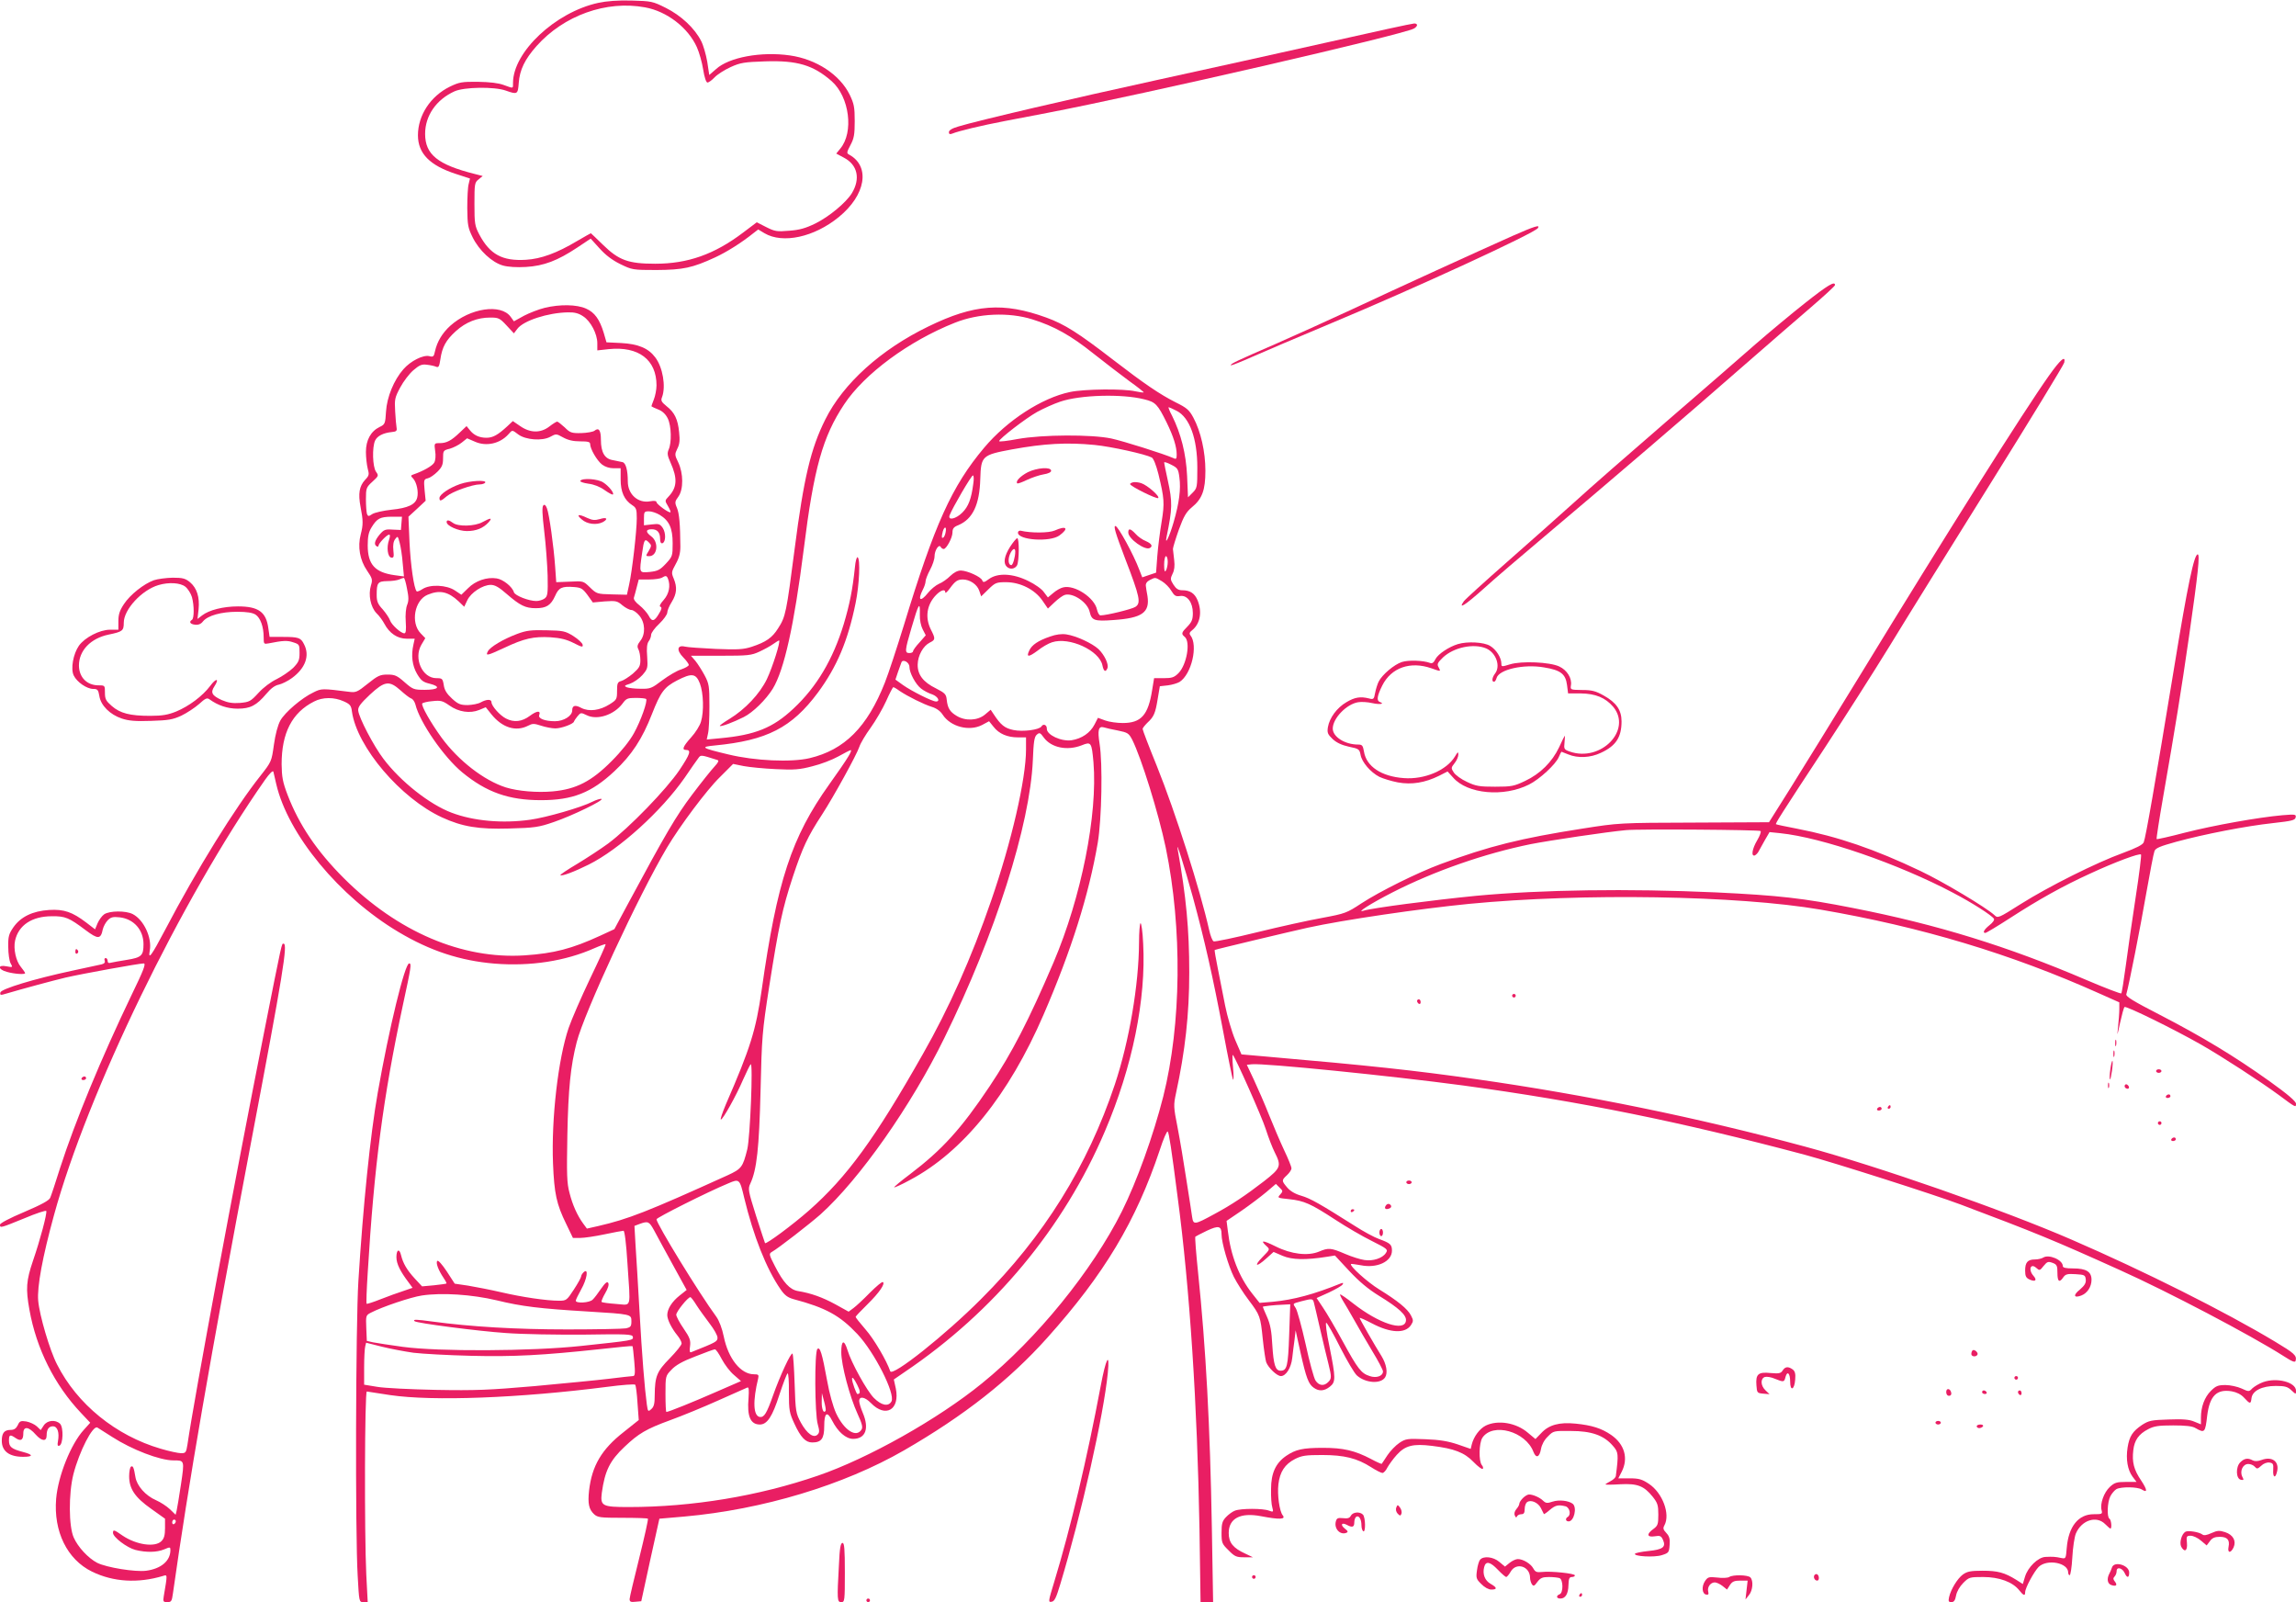 <?xml version="1.0" standalone="no"?>
<!DOCTYPE svg PUBLIC "-//W3C//DTD SVG 20010904//EN"
 "http://www.w3.org/TR/2001/REC-SVG-20010904/DTD/svg10.dtd">
<svg version="1.0" xmlns="http://www.w3.org/2000/svg"
 width="1280pt" height="893pt" viewBox="0 0 1280 893"
 preserveAspectRatio="xMidYMid meet">
<g transform="translate(0,893) scale(0.1,-0.1)"
fill="#e91e63" stroke="none">
<path d="M3335 8914 c-239 -52 -475 -274 -475 -446 0 -33 4 -32 -51 -12 -29
11 -78 17 -144 18 -90 1 -105 -2 -157 -27 -108 -53 -178 -160 -178 -271 0
-102 67 -169 213 -216 l77 -25 -7 -30 c-5 -16 -8 -77 -8 -135 1 -95 4 -110 30
-163 36 -73 108 -140 169 -157 28 -8 77 -11 128 -8 100 6 176 35 286 108 l75
50 49 -54 c33 -37 71 -66 116 -88 66 -32 69 -33 202 -33 149 1 200 12 326 70
65 30 148 82 215 136 l26 20 35 -21 c102 -60 277 -22 414 90 150 122 177 281
60 347 -17 9 -17 12 5 54 20 37 24 59 24 134 0 78 -4 97 -28 147 -55 112 -186
198 -333 219 -160 23 -340 -10 -412 -76 l-38 -33 -11 73 c-7 41 -22 93 -34
116 -36 72 -113 143 -197 185 -74 37 -81 38 -192 41 -76 2 -139 -3 -185 -13z
m261 -25 c122 -22 240 -113 289 -222 13 -29 29 -85 35 -124 7 -45 17 -73 24
-73 7 0 25 13 40 29 15 16 56 42 89 57 55 25 76 28 193 32 179 6 268 -21 370
-110 100 -88 125 -286 48 -377 l-22 -27 43 -23 c76 -40 93 -117 44 -198 -33
-53 -126 -130 -202 -168 -55 -27 -90 -37 -147 -41 -69 -6 -80 -4 -128 20 l-53
27 -77 -58 c-160 -121 -308 -173 -489 -173 -150 0 -203 19 -292 106 -36 35
-66 64 -67 64 -1 0 -35 -19 -76 -43 -114 -68 -202 -100 -286 -105 -132 -8
-201 30 -260 141 -25 48 -27 61 -27 170 0 112 1 120 23 137 l23 19 -43 11
c-208 52 -278 109 -278 224 0 101 62 191 164 237 53 24 222 27 286 4 65 -23
67 -21 72 43 5 72 34 132 99 205 152 171 389 256 605 216z"/>
<path d="M7400 8694 c-256 -57 -683 -152 -950 -210 -463 -101 -995 -225 -1107
-259 -35 -10 -53 -21 -53 -32 0 -10 5 -13 18 -8 36 15 162 45 292 70 74 14
182 35 240 46 541 104 1975 434 2043 470 9 5 17 14 17 19 0 6 -8 10 -17 9 -10
0 -227 -47 -483 -105z"/>
<path d="M8432 7615 c-204 -91 -636 -288 -894 -409 -134 -62 -328 -150 -431
-195 -205 -89 -251 -110 -245 -117 3 -2 56 19 119 47 63 28 265 114 449 191
460 192 1127 499 1144 527 13 20 -17 11 -142 -44z"/>
<path d="M10063 7241 c-76 -60 -201 -164 -278 -231 -77 -68 -302 -263 -500
-434 -198 -171 -427 -371 -509 -446 -82 -74 -251 -224 -375 -333 -124 -109
-232 -207 -240 -218 -34 -48 5 -24 106 66 59 54 216 188 348 299 321 270 827
703 1115 956 129 113 295 256 368 319 72 62 132 117 132 122 0 24 -39 1 -167
-100z"/>
<path d="M3036 7214 c-33 -8 -84 -28 -115 -44 l-56 -31 -18 25 c-54 75 -227
49 -337 -50 -44 -40 -73 -88 -85 -142 -6 -30 -10 -33 -32 -27 -34 8 -104 -27
-144 -73 -53 -60 -92 -155 -97 -236 -4 -68 -6 -72 -36 -86 -49 -24 -76 -73
-76 -139 0 -31 5 -73 10 -93 9 -33 8 -39 -15 -63 -32 -35 -39 -76 -25 -150 15
-77 15 -100 1 -154 -18 -68 -5 -143 35 -201 30 -44 32 -51 22 -83 -16 -52 -2
-121 31 -155 16 -15 35 -42 44 -59 28 -53 73 -83 124 -83 l45 0 -7 -32 c-14
-61 -7 -118 20 -164 22 -37 33 -46 71 -55 64 -16 50 -34 -28 -34 -61 0 -66 2
-113 43 -42 37 -54 42 -95 42 -41 0 -54 -6 -110 -51 -58 -47 -67 -50 -104 -45
-150 19 -154 19 -198 -3 -66 -31 -160 -112 -185 -157 -14 -25 -28 -77 -36
-135 -13 -93 -13 -94 -75 -173 -140 -176 -355 -522 -532 -860 -76 -144 -95
-170 -85 -114 13 71 -33 171 -95 203 -39 20 -129 19 -159 -1 -13 -9 -29 -32
-37 -50 l-14 -34 -48 37 c-79 60 -125 76 -208 71 -93 -6 -158 -38 -199 -96
-26 -38 -30 -52 -29 -110 0 -37 6 -78 13 -91 13 -23 13 -24 -23 -17 -50 10
-49 -17 2 -31 43 -12 102 -16 102 -7 0 3 -11 19 -24 35 -27 32 -42 100 -32
146 19 86 94 136 205 136 75 1 96 -8 189 -78 68 -51 84 -51 95 5 4 16 16 39
28 51 17 17 29 20 66 16 79 -9 133 -70 133 -150 0 -63 -11 -74 -92 -87 -40 -6
-81 -14 -90 -16 -12 -4 -18 0 -18 10 0 9 -5 16 -11 16 -6 0 -9 -7 -5 -15 3
-10 -2 -16 -17 -20 -12 -3 -85 -18 -162 -35 -215 -46 -399 -102 -403 -122 -3
-15 1 -16 30 -7 95 28 262 73 333 90 90 21 410 79 436 79 14 0 0 -37 -68 -177
-169 -352 -314 -703 -398 -963 -25 -80 -50 -155 -55 -166 -6 -15 -48 -38 -144
-79 -81 -34 -136 -63 -136 -71 0 -20 2 -19 135 35 66 28 121 46 123 41 5 -14
-34 -161 -74 -277 -38 -112 -41 -156 -20 -273 39 -218 140 -420 289 -577 l50
-53 -36 -40 c-72 -79 -143 -256 -154 -384 -15 -182 61 -338 200 -406 119 -58
256 -66 396 -24 25 8 25 11 4 -113 -5 -30 -3 -33 20 -33 22 0 25 5 31 48 86
608 205 1299 436 2517 179 942 205 1105 181 1105 -11 0 -5 30 -110 -500 -162
-818 -387 -2024 -426 -2292 -7 -44 -10 -48 -35 -48 -15 0 -67 11 -114 25 -250
73 -466 248 -578 470 -41 79 -98 274 -105 355 -7 77 24 244 88 477 187 683
709 1759 1177 2427 24 34 43 53 46 45 2 -8 9 -39 16 -69 65 -281 352 -629 682
-825 176 -105 344 -160 535 -176 201 -16 395 14 557 86 32 14 60 24 62 22 3
-2 -37 -89 -87 -193 -49 -103 -103 -227 -119 -274 -58 -170 -97 -505 -87 -755
7 -168 19 -226 74 -338 l37 -77 41 0 c22 0 83 9 135 20 52 11 100 20 106 20 6
0 15 -68 22 -182 17 -260 26 -232 -63 -226 -42 3 -78 8 -81 11 -3 3 6 25 20
49 16 27 22 48 17 57 -6 10 -17 1 -40 -32 -17 -25 -38 -53 -47 -61 -17 -18
-94 -22 -94 -6 0 6 14 34 30 63 33 58 42 120 15 97 -8 -7 -15 -18 -15 -24 0
-6 -18 -39 -41 -74 -39 -60 -42 -62 -83 -62 -69 0 -205 20 -321 47 -60 14
-144 30 -185 37 l-75 11 -44 68 c-26 39 -48 64 -53 59 -10 -10 6 -52 35 -95
11 -16 18 -30 16 -31 -2 -2 -34 -6 -70 -10 l-66 -6 -41 44 c-43 47 -65 84 -76
129 -9 40 -26 33 -26 -10 0 -37 21 -79 68 -141 l22 -30 -52 -18 c-29 -9 -86
-30 -127 -46 -40 -16 -75 -27 -77 -25 -3 2 0 80 6 173 36 598 86 976 195 1487
48 221 50 237 36 237 -24 0 -112 -361 -175 -720 -42 -238 -82 -631 -108 -1050
-15 -237 -18 -1412 -4 -1642 8 -147 8 -148 32 -148 l24 0 -8 153 c-11 232 -9
1022 3 1021 6 -1 64 -10 130 -20 238 -35 718 -17 1210 46 82 11 153 16 156 12
4 -4 10 -50 13 -102 l7 -95 -84 -67 c-123 -96 -177 -188 -193 -326 -8 -73 -1
-105 28 -132 20 -18 35 -20 158 -20 75 0 139 -2 142 -5 3 -3 -19 -101 -48
-218 -29 -117 -54 -220 -54 -230 0 -15 7 -18 32 -15 l33 3 50 230 51 230 139
12 c437 39 888 175 1225 369 336 194 588 392 799 628 318 355 494 650 626
1044 20 63 41 110 45 105 7 -7 21 -99 55 -364 68 -509 110 -1163 122 -1851 l6
-408 35 0 35 0 -7 413 c-10 573 -33 999 -77 1426 -11 106 -18 195 -15 198 2 2
31 17 64 33 66 31 82 27 82 -20 0 -46 38 -176 69 -238 17 -33 53 -90 82 -128
64 -85 66 -91 79 -219 6 -58 15 -116 19 -128 12 -31 60 -77 82 -77 28 0 57 46
63 100 3 28 9 74 13 103 l6 52 27 -123 c32 -143 45 -177 74 -197 29 -21 59
-19 90 6 33 26 33 47 -2 222 -17 79 -24 136 -18 134 6 -2 41 -64 78 -138 38
-74 79 -144 93 -156 49 -43 133 -48 157 -10 16 25 7 74 -20 118 -39 62 -122
207 -122 213 0 3 30 -10 68 -30 104 -55 186 -58 218 -10 14 22 14 27 0 54 -19
37 -75 82 -177 145 -65 40 -168 132 -157 142 1 1 26 -2 53 -7 91 -19 175 20
175 81 0 34 -9 42 -72 65 -26 9 -87 42 -135 73 -193 122 -247 153 -298 168
-35 10 -62 26 -79 46 -32 38 -32 40 -1 69 14 13 25 30 25 38 0 8 -18 53 -41
101 -22 47 -60 136 -84 196 -24 61 -62 148 -84 195 l-40 85 28 3 c68 7 772
-64 1176 -118 661 -90 1213 -202 1905 -386 167 -45 722 -222 871 -278 414
-156 515 -197 889 -366 263 -118 728 -362 910 -478 51 -33 66 -38 68 -26 7 29
-7 41 -115 106 -278 167 -729 393 -1133 568 -382 166 -1082 410 -1487 519
-600 162 -1216 288 -1834 376 -344 49 -595 76 -1171 126 l-137 12 -35 81 c-19
45 -44 131 -56 191 -12 61 -30 154 -41 208 -11 55 -19 100 -17 102 3 3 427
104 518 124 200 44 626 106 900 133 633 61 1497 47 1959 -32 560 -96 1061
-246 1556 -468 l110 -49 0 -39 c0 -21 -4 -66 -7 -99 -6 -54 -5 -52 11 23 10
45 21 86 25 89 8 8 275 -123 426 -209 119 -68 330 -205 435 -282 95 -71 95
-70 95 -48 0 13 -45 52 -147 125 -196 140 -377 249 -611 370 -150 77 -192 103
-188 115 15 52 79 377 111 562 21 118 41 224 46 236 6 17 31 27 121 52 158 43
390 88 538 104 107 12 125 16 128 32 4 17 -2 18 -75 12 -134 -12 -381 -56
-542 -97 -84 -22 -156 -38 -158 -36 -2 3 14 107 36 233 69 396 99 580 145 899
51 356 61 455 48 455 -20 0 -56 -169 -132 -635 -105 -639 -158 -945 -169 -970
-6 -14 -42 -32 -115 -59 -147 -53 -415 -187 -569 -284 -128 -81 -129 -81 -149
-62 -46 42 -283 184 -411 245 -256 122 -461 192 -689 236 -62 12 -115 23 -117
25 -4 4 22 46 276 432 106 162 267 414 358 562 90 148 345 558 566 912 221
354 404 654 407 667 9 43 -21 18 -86 -74 -140 -197 -575 -887 -1047 -1660
-148 -242 -324 -527 -391 -634 l-122 -194 -418 -2 c-415 -1 -421 -2 -619 -33
-346 -54 -524 -98 -793 -198 -132 -49 -339 -152 -442 -219 -82 -54 -90 -57
-218 -81 -73 -13 -237 -49 -363 -80 -126 -31 -236 -54 -243 -51 -7 3 -18 31
-25 63 -50 223 -187 654 -292 915 -44 108 -79 200 -79 206 0 5 12 20 26 34 37
34 45 53 58 133 l12 71 45 5 c24 3 53 12 65 19 67 43 104 204 61 259 -8 10 -6
18 10 30 44 36 56 102 29 167 -16 38 -42 55 -84 55 -23 0 -35 8 -50 31 -18 28
-18 34 -5 61 10 19 13 44 9 76 -3 26 -6 54 -7 62 0 8 15 57 33 108 27 74 41
98 72 124 58 47 76 96 76 204 0 106 -26 220 -67 296 -23 43 -37 55 -98 85 -91
46 -177 105 -350 238 -193 149 -270 198 -372 235 -240 87 -402 75 -658 -50
-264 -128 -474 -317 -574 -518 -81 -162 -120 -325 -171 -722 -46 -355 -50
-377 -92 -442 -33 -53 -68 -77 -147 -103 -46 -15 -77 -17 -200 -12 -80 4 -158
9 -173 13 -43 10 -48 -20 -9 -60 17 -17 31 -37 31 -42 0 -6 -19 -17 -42 -25
-24 -7 -71 -35 -106 -61 -59 -45 -67 -48 -120 -47 -31 0 -66 4 -77 8 -17 7
-15 10 17 20 20 7 51 28 69 48 30 35 31 39 27 103 -4 47 -1 72 8 85 8 10 14
27 14 37 0 10 20 38 45 61 25 24 45 52 45 63 0 10 11 37 25 59 28 46 31 81 11
130 -14 33 -13 37 11 81 19 34 26 61 26 98 -1 124 -6 183 -19 215 -13 30 -12
36 8 63 29 41 28 130 -1 191 -20 41 -20 45 -5 76 13 25 15 48 10 92 -7 72 -25
110 -70 145 -29 24 -33 31 -25 51 22 59 4 166 -38 221 -38 51 -95 75 -190 80
l-82 4 -15 52 c-23 76 -51 115 -99 136 -51 23 -145 25 -231 4z m215 -47 c42
-27 79 -98 79 -150 l0 -40 64 7 c166 17 266 -59 266 -202 0 -23 -7 -59 -15
-79 -8 -20 -14 -37 -13 -38 2 -2 19 -10 39 -18 23 -9 41 -27 52 -50 20 -41 22
-134 5 -172 -9 -21 -8 -33 10 -73 40 -89 37 -139 -11 -190 -21 -22 -21 -23 -3
-53 10 -17 16 -32 14 -34 -7 -7 -78 45 -78 56 0 7 -13 9 -35 5 -67 -13 -125
38 -125 110 0 63 -11 103 -29 108 -9 2 -33 7 -53 11 -47 7 -68 43 -68 114 0
53 -12 70 -36 50 -8 -6 -41 -12 -74 -13 -54 -1 -62 2 -92 32 -19 17 -37 32
-42 32 -4 0 -24 -12 -43 -27 -49 -38 -107 -37 -163 2 l-41 28 -32 -30 c-51
-47 -79 -63 -115 -63 -40 0 -71 14 -94 44 l-17 21 -38 -36 c-47 -45 -73 -59
-112 -59 -30 0 -31 0 -25 -44 4 -24 2 -52 -5 -64 -9 -18 -62 -48 -115 -66 -17
-6 -18 -8 -2 -24 19 -22 30 -73 22 -105 -9 -39 -52 -59 -143 -68 -46 -5 -94
-16 -107 -24 -21 -14 -24 -14 -30 0 -3 9 -6 46 -6 82 0 62 2 67 36 98 35 32
36 34 20 56 -19 28 -22 135 -5 173 12 26 45 43 94 48 24 2 29 7 26 23 -2 11
-6 52 -8 92 -4 67 -2 77 28 133 18 34 51 77 73 96 34 29 47 35 76 31 19 -2 42
-7 51 -11 14 -6 18 1 24 41 10 69 31 107 86 157 56 51 121 76 192 76 46 0 53
-3 91 -44 l41 -44 19 25 c34 46 171 90 282 92 37 1 60 -5 85 -22z m2504 -17
c122 -38 215 -90 340 -190 66 -52 157 -122 202 -155 45 -32 81 -61 79 -62 -2
-2 -23 1 -47 6 -65 15 -283 13 -364 -4 -157 -33 -350 -158 -478 -310 -181
-215 -277 -428 -448 -990 -39 -126 -86 -270 -106 -320 -98 -248 -225 -375
-420 -421 -103 -24 -305 -15 -453 21 -151 36 -159 42 -74 50 290 28 428 99
574 295 106 144 167 288 210 499 21 102 27 246 11 255 -5 3 -12 -22 -15 -57
-13 -124 -29 -204 -62 -315 -60 -197 -151 -351 -281 -472 -114 -107 -213 -147
-410 -165 l-73 -7 7 33 c5 19 8 88 8 154 0 111 -2 124 -27 171 -15 28 -38 64
-51 80 l-25 29 167 0 c151 0 170 2 215 23 26 12 61 31 76 42 16 11 30 20 33
20 11 0 -36 -149 -68 -216 -40 -82 -120 -167 -208 -221 -32 -19 -56 -37 -54
-39 6 -6 75 20 133 49 52 26 124 97 162 158 64 105 119 353 173 779 56 451
106 627 225 806 113 171 362 354 617 455 132 53 301 60 432 19z m625 -446 c62
-15 74 -28 124 -129 38 -78 56 -135 56 -179 0 -23 -3 -27 -17 -20 -54 24 -279
95 -348 110 -111 23 -382 22 -522 -3 -57 -11 -103 -16 -103 -12 0 13 149 128
212 163 35 19 92 45 128 57 111 38 345 45 470 13z m180 -64 c72 -37 115 -154
115 -317 0 -108 -1 -114 -26 -139 l-26 -26 -5 119 c-6 125 -34 235 -84 336
-14 26 -22 47 -19 47 3 0 24 -9 45 -20z m-3670 -132 c41 -30 132 -37 177 -13
33 18 34 18 72 -3 27 -15 56 -22 95 -22 44 0 56 -3 56 -15 0 -27 38 -92 66
-114 17 -13 41 -21 65 -21 l39 0 0 -62 c0 -70 20 -115 65 -144 22 -14 25 -23
25 -73 0 -70 -26 -297 -43 -371 l-12 -55 -84 2 c-82 2 -85 3 -122 39 -37 36
-37 36 -112 32 l-76 -3 -6 85 c-8 114 -33 295 -46 327 -7 18 -13 23 -20 16 -8
-8 -6 -51 5 -144 9 -74 17 -185 19 -247 2 -102 0 -115 -17 -128 -11 -8 -32
-14 -46 -14 -42 0 -119 30 -125 49 -9 31 -61 72 -96 77 -54 9 -119 -13 -160
-55 l-37 -36 -36 24 c-47 31 -138 35 -180 8 -15 -10 -30 -16 -33 -13 -15 14
-34 147 -40 273 l-6 143 48 44 48 45 -6 60 c-5 56 -4 60 18 65 13 3 37 20 54
37 25 25 31 39 31 74 0 43 1 45 38 54 20 6 50 21 66 34 l30 24 44 -19 c63 -28
139 -11 186 41 23 26 20 26 56 -1z m3212 -58 c92 -9 282 -51 319 -70 10 -6 24
-41 37 -92 33 -136 35 -162 18 -266 -9 -53 -20 -139 -24 -190 l-7 -94 -39 -13
-38 -13 -16 41 c-33 88 -118 242 -133 245 -13 2 -1 -38 53 -180 84 -218 90
-250 57 -271 -21 -13 -160 -47 -194 -47 -7 0 -15 14 -19 31 -13 67 -125 141
-189 125 -14 -3 -39 -17 -55 -31 l-30 -25 -22 29 c-11 17 -50 45 -88 63 -85
42 -169 46 -218 11 -27 -20 -33 -21 -38 -8 -7 20 -83 54 -119 55 -19 0 -39
-11 -59 -30 -17 -17 -45 -37 -63 -44 -18 -8 -45 -30 -61 -50 -43 -54 -60 -43
-29 18 8 15 15 36 15 46 0 9 11 38 25 64 14 26 25 59 25 75 0 33 24 70 34 53
4 -7 11 -12 17 -12 15 0 49 63 49 92 0 22 7 31 33 41 80 34 118 114 122 258 4
128 10 133 176 164 180 33 308 40 461 25z m473 -181 c9 -65 -1 -142 -32 -249
-23 -80 -51 -138 -39 -80 32 155 33 191 6 314 -11 50 -20 94 -20 98 0 5 18 -1
39 -12 36 -18 40 -24 46 -71z m-1149 -35 c-11 -85 -27 -127 -61 -161 -36 -36
-82 -46 -71 -15 15 40 121 222 130 222 5 0 6 -21 2 -46z m-1748 -174 c53 -32
72 -74 72 -158 0 -71 -1 -74 -38 -114 -33 -35 -45 -41 -90 -46 -60 -5 -59 -8
-42 107 10 74 15 81 37 58 16 -16 16 -19 0 -47 -18 -29 -18 -30 2 -30 47 0 55
79 11 111 -32 24 -31 39 4 39 30 0 46 -18 46 -53 0 -18 4 -27 13 -25 19 7 20
57 2 85 -15 22 -22 25 -61 20 l-44 -5 0 39 c0 36 2 39 28 39 15 0 42 -9 60
-20z m-1440 -47 l-3 -37 -46 2 c-41 3 -49 0 -73 -28 -27 -33 -33 -55 -16 -65
6 -3 10 -2 10 3 0 13 47 62 59 62 7 0 6 -10 0 -29 -15 -41 -8 -95 12 -99 14
-2 16 4 12 40 -3 29 0 50 10 63 14 19 15 18 25 -20 6 -22 14 -73 17 -114 l7
-74 -52 7 c-109 15 -150 59 -150 166 0 49 5 74 21 100 31 51 48 59 112 60 l58
0 -3 -37z m3034 -48 c-2 -14 -8 -28 -13 -31 -10 -6 -11 2 -3 34 9 30 22 28 16
-3z m1238 -167 c0 -18 -5 -40 -10 -48 -7 -11 -10 -2 -10 33 0 26 5 47 10 47 6
0 10 -15 10 -32z m-2786 -94 c15 -39 6 -84 -24 -118 -20 -22 -26 -36 -18 -38
9 -3 7 -14 -8 -38 -26 -45 -40 -47 -58 -11 -9 16 -32 42 -51 57 -22 17 -34 33
-31 43 3 9 10 35 16 59 l11 42 57 0 c31 0 64 5 72 10 21 13 27 12 34 -6z
m-1455 -55 c10 -48 10 -68 1 -90 -7 -17 -11 -56 -8 -94 3 -47 1 -65 -8 -65
-19 0 -72 48 -80 73 -4 12 -22 39 -40 60 -28 30 -34 45 -34 81 0 68 6 76 59
77 25 0 55 4 66 9 11 5 23 9 26 9 4 1 12 -27 18 -60z m4209 41 c18 -11 42 -35
52 -53 17 -28 25 -33 49 -29 40 6 71 -36 71 -95 0 -36 -6 -50 -30 -75 -34 -34
-36 -41 -15 -58 33 -28 11 -155 -35 -202 -24 -24 -37 -28 -82 -28 l-54 0 -11
-67 c-22 -139 -61 -183 -164 -183 -31 0 -75 6 -97 14 l-41 15 -19 -37 c-24
-47 -71 -79 -128 -88 -58 -8 -139 30 -138 64 1 22 -20 30 -30 13 -12 -19 -104
-31 -156 -20 -49 10 -71 28 -111 89 l-16 24 -32 -27 c-41 -34 -109 -37 -158
-7 -37 22 -50 43 -55 89 -3 31 -9 38 -60 64 -72 35 -103 77 -102 133 1 51 31
104 67 122 32 16 33 21 7 72 -34 67 -24 139 28 193 27 28 52 36 52 15 0 -7 11
3 25 22 30 41 43 50 73 50 38 0 79 -27 91 -62 l11 -32 41 40 c37 36 44 39 97
39 80 0 161 -41 203 -102 l31 -45 37 35 c20 19 46 38 57 41 46 14 128 -42 139
-95 11 -47 26 -53 132 -45 161 11 204 42 190 134 -4 20 -8 46 -9 56 -2 13 6
25 22 33 32 16 29 16 68 -7z m-3654 -70 c75 -65 105 -80 163 -80 59 0 84 16
108 69 20 46 38 54 105 49 39 -3 48 -8 75 -44 l30 -42 67 6 c61 4 69 3 98 -22
17 -14 40 -26 50 -26 10 0 30 -14 44 -31 33 -39 36 -104 5 -142 -16 -21 -18
-31 -10 -46 6 -11 11 -38 11 -60 0 -34 -6 -44 -42 -76 -23 -19 -53 -38 -65
-41 -20 -5 -23 -13 -23 -55 0 -46 -2 -50 -42 -75 -54 -34 -114 -42 -157 -20
-35 19 -51 14 -51 -14 0 -30 -47 -60 -96 -60 -56 0 -95 15 -88 34 10 27 -13
25 -52 -4 -44 -33 -89 -38 -133 -15 -34 17 -81 70 -81 91 0 18 -28 17 -60 -1
-14 -8 -46 -14 -72 -15 -41 0 -54 5 -88 36 -29 27 -42 47 -46 75 -6 37 -9 39
-41 39 -79 0 -128 110 -84 186 l22 37 -26 27 c-57 59 -34 185 39 215 67 28
114 18 173 -37 l31 -30 17 36 c20 43 86 86 131 86 23 0 46 -13 88 -50z m2304
-117 c-1 -28 6 -62 16 -81 l17 -33 -35 -40 c-20 -21 -36 -44 -36 -49 0 -6 -9
-10 -20 -10 -27 0 -26 13 11 139 41 141 49 153 47 74z m-58 -290 c0 -33 34
-97 65 -121 15 -12 42 -26 61 -32 32 -11 48 -40 22 -40 -21 0 -136 58 -183 91
l-43 31 14 42 c8 22 16 46 19 53 7 22 45 2 45 -24z m-1168 -93 c20 -53 23
-156 6 -212 -6 -22 -31 -62 -55 -88 -45 -50 -53 -70 -29 -70 31 0 24 -22 -36
-112 -72 -107 -281 -323 -398 -410 -41 -30 -119 -81 -172 -113 -54 -32 -96
-60 -94 -63 8 -7 78 19 158 59 171 85 406 299 535 484 34 50 68 99 76 109 14
20 14 19 106 -10 11 -3 6 -13 -16 -37 -17 -18 -73 -88 -125 -157 -89 -118
-148 -219 -354 -602 l-79 -147 -80 -37 c-157 -72 -256 -98 -420 -109 -348 -23
-709 131 -1009 431 -150 150 -249 297 -313 464 -27 71 -32 99 -33 170 0 175
58 288 181 350 48 25 112 25 165 1 36 -16 42 -24 46 -57 28 -198 272 -484 502
-590 113 -52 204 -67 375 -62 142 4 164 7 248 36 103 35 284 123 266 129 -6 2
-29 -5 -51 -16 -60 -31 -258 -88 -346 -100 -155 -22 -317 -7 -438 39 -123 46
-285 174 -380 300 -55 72 -138 231 -141 270 -2 19 13 39 65 88 83 77 108 80
171 24 23 -21 50 -42 59 -45 10 -3 20 -19 24 -34 24 -99 158 -293 261 -378
135 -111 259 -155 439 -155 176 0 281 41 410 162 96 90 155 180 209 319 48
122 68 149 139 186 83 43 106 40 128 -17z m1113 -41 c46 -31 135 -75 180 -89
26 -8 47 -23 60 -43 44 -68 148 -95 220 -58 l39 21 25 -31 c30 -39 77 -59 136
-59 l45 0 0 -67 c0 -165 -81 -516 -195 -845 -109 -316 -234 -597 -380 -853
-268 -473 -423 -685 -635 -872 -91 -80 -238 -189 -245 -182 -1 2 -24 71 -50
152 -44 141 -46 150 -32 180 36 77 49 196 57 517 7 301 9 327 48 580 54 342
73 433 132 613 55 165 82 223 163 347 66 102 192 331 208 378 6 19 34 66 63
106 28 39 67 106 86 148 19 43 37 77 40 78 3 0 19 -9 35 -21z m-1413 -45 c10
-10 -30 -123 -68 -191 -23 -42 -70 -101 -124 -155 -112 -113 -198 -157 -328
-169 -87 -8 -194 1 -262 22 -122 39 -264 149 -358 277 -61 84 -115 179 -108
191 3 4 29 11 57 13 46 5 57 2 94 -24 52 -37 116 -46 167 -25 l36 15 32 -40
c60 -74 136 -98 204 -63 25 13 33 13 73 0 24 -8 60 -15 79 -15 35 0 104 26
104 39 1 3 9 16 19 28 18 22 20 22 51 7 59 -30 153 1 201 65 20 28 28 31 74
31 29 0 54 -3 57 -6z m2631 -176 c54 -11 60 -15 79 -51 51 -102 146 -407 187
-602 93 -450 87 -985 -14 -1387 -56 -220 -147 -472 -231 -641 -165 -329 -473
-709 -779 -957 -244 -199 -635 -419 -915 -515 -331 -114 -701 -175 -1056 -175
-147 0 -158 6 -149 79 17 123 45 180 127 257 78 74 120 99 254 148 66 24 188
74 270 111 82 36 154 69 160 71 9 4 10 -13 7 -59 -9 -102 11 -147 63 -147 41
0 70 44 109 166 21 63 41 117 46 119 4 3 8 -44 7 -105 0 -102 3 -115 30 -174
36 -78 63 -106 100 -106 51 0 67 21 67 91 0 75 16 86 44 31 32 -63 77 -102
117 -102 70 0 91 58 54 145 -11 26 -20 55 -20 66 0 29 32 23 65 -11 82 -85
163 -38 139 81 l-11 50 61 42 c498 336 886 802 1116 1342 153 358 230 735 213
1047 -3 65 -10 115 -15 112 -4 -3 -8 -51 -8 -107 -1 -236 -55 -552 -135 -792
-152 -455 -396 -847 -745 -1195 -199 -200 -496 -436 -507 -403 -20 59 -91 180
-137 232 -31 36 -56 67 -56 71 0 3 30 35 66 70 67 66 100 115 86 124 -5 3 -37
-24 -73 -60 -35 -36 -76 -74 -91 -85 l-27 -20 -74 41 c-72 39 -135 62 -209 74
-45 8 -81 47 -128 139 -33 64 -34 69 -17 79 36 20 212 157 271 209 218 196
506 606 691 984 284 578 477 1186 493 1547 4 102 8 131 22 143 15 13 19 12 39
-16 42 -57 131 -75 212 -43 52 21 55 17 65 -95 24 -292 -68 -752 -222 -1114
-139 -325 -232 -505 -357 -692 -159 -238 -265 -354 -444 -490 -51 -38 -90 -71
-88 -73 2 -2 43 16 90 42 293 156 549 472 743 921 154 356 252 666 302 958 22
132 28 442 10 552 -12 75 -6 99 23 91 12 -4 48 -12 80 -18z m-1504 -145 c-12
-21 -60 -91 -106 -155 -210 -294 -291 -539 -377 -1148 -32 -222 -62 -320 -200
-637 -19 -46 -32 -83 -27 -83 11 0 85 132 124 223 19 42 37 80 42 85 14 13 -3
-408 -19 -474 -25 -100 -32 -109 -110 -145 -448 -203 -553 -244 -722 -283
l-62 -14 -20 27 c-33 45 -60 104 -77 172 -15 55 -16 101 -12 324 5 255 18 384
52 516 41 162 344 816 503 1084 72 121 222 322 295 393 l74 74 59 -12 c32 -6
113 -14 179 -17 102 -5 132 -3 204 16 46 11 111 36 145 55 34 19 65 35 69 35
5 1 -1 -16 -14 -36z m5086 -415 c4 -4 -4 -27 -19 -52 -28 -47 -35 -91 -13 -84
6 3 17 13 22 24 6 10 21 39 35 63 l25 43 59 -6 c234 -24 659 -171 964 -332
107 -56 216 -126 228 -145 4 -7 -7 -22 -25 -36 -30 -24 -40 -43 -23 -43 5 0
67 37 138 83 161 104 295 179 449 249 136 63 273 114 281 105 3 -3 -10 -110
-30 -239 -20 -128 -44 -300 -55 -381 -11 -82 -22 -151 -25 -154 -3 -3 -90 30
-193 74 -439 188 -833 310 -1303 402 -279 55 -412 70 -765 87 -488 22 -971 15
-1335 -19 -244 -24 -580 -68 -628 -83 -47 -15 42 41 159 101 237 121 517 218
773 270 108 21 423 68 531 78 71 7 743 2 750 -5z m-3165 -368 c66 -242 111
-441 169 -748 27 -145 52 -266 55 -270 4 -3 4 28 0 69 -4 41 -4 72 -1 69 14
-14 162 -345 184 -415 14 -44 36 -101 49 -127 39 -77 35 -88 -58 -161 -105
-81 -183 -133 -278 -184 -112 -61 -117 -61 -124 -16 -3 21 -17 114 -32 207
-14 93 -36 224 -49 291 -23 116 -23 125 -9 191 51 235 74 439 74 674 0 240
-17 421 -65 689 -9 50 37 -96 85 -269z m-2501 -1677 c51 -211 123 -395 203
-510 22 -32 39 -45 71 -54 181 -48 259 -91 357 -195 95 -101 212 -332 190
-375 -17 -31 -56 -23 -98 19 -39 39 -127 198 -147 266 -19 62 -35 57 -35 -11
0 -71 47 -248 91 -344 25 -54 30 -75 22 -87 -29 -48 -97 -5 -142 91 -17 38
-37 109 -50 182 -28 154 -40 190 -54 176 -17 -17 -15 -363 2 -420 10 -36 10
-46 -1 -57 -22 -22 -59 5 -93 66 -28 53 -30 61 -35 217 -3 89 -8 165 -12 168
-8 9 -70 -124 -108 -232 -36 -102 -50 -124 -74 -121 -37 6 -40 89 -9 216 4 19
1 22 -24 22 -73 0 -143 87 -168 210 -9 45 -26 89 -41 110 -95 129 -334 519
-334 544 0 9 286 153 400 200 62 27 64 25 89 -81z m2988 19 c-17 -19 -16 -19
50 -26 84 -9 120 -25 258 -115 61 -40 152 -93 203 -118 88 -44 91 -48 78 -67
-18 -29 -73 -47 -120 -39 -22 3 -70 18 -107 34 -79 34 -93 35 -145 13 -62 -26
-156 -15 -243 29 -71 35 -88 36 -51 2 21 -19 20 -19 -22 -62 -51 -52 -34 -58
22 -7 l40 36 51 -22 c52 -22 127 -24 247 -5 l44 7 79 -85 c56 -60 106 -102
166 -139 111 -68 156 -109 151 -140 -8 -62 -151 -15 -293 96 -38 30 -71 53
-74 51 -2 -2 6 -19 17 -37 11 -18 40 -67 63 -108 23 -41 68 -119 100 -172 33
-54 59 -104 59 -112 0 -26 -37 -39 -74 -26 -47 15 -66 39 -149 191 -41 75 -91
161 -111 190 l-36 54 69 31 c37 18 72 37 76 45 6 9 3 10 -11 5 -148 -60 -262
-91 -380 -102 l-72 -6 -42 53 c-73 93 -119 211 -135 349 l-7 55 84 57 c45 31
107 78 137 103 l54 46 20 -20 c20 -19 20 -21 4 -39z m-3491 -199 c14 -27 61
-112 104 -191 l78 -142 -39 -31 c-43 -34 -69 -75 -69 -109 0 -26 25 -75 56
-113 13 -16 24 -36 24 -45 0 -9 -30 -46 -66 -83 -72 -73 -83 -100 -84 -205 0
-47 -4 -65 -19 -78 -18 -16 -19 -15 -25 26 -12 88 -27 270 -41 523 -8 143 -18
308 -22 366 l-6 106 29 11 c47 17 53 14 80 -35z m-876 -391 c139 -34 240 -46
505 -62 246 -15 245 -15 245 -55 0 -28 -4 -33 -31 -39 -17 -3 -164 -6 -326 -6
-288 0 -538 15 -753 44 -88 12 -110 13 -99 2 10 -11 359 -56 509 -66 91 -7
286 -10 435 -9 243 4 270 2 273 -12 4 -20 2 -20 -288 -51 -279 -30 -797 -32
-995 -5 -71 10 -146 21 -165 25 l-35 8 -3 71 c-3 70 -2 72 25 86 63 33 224 87
284 96 113 17 280 6 419 -27z m1113 -27 c16 -25 49 -70 73 -102 24 -31 44 -66
44 -79 0 -22 -7 -25 -147 -81 -8 -3 -10 7 -6 34 4 32 -1 47 -36 98 -23 33 -41
68 -41 77 0 17 65 98 79 98 3 0 19 -20 34 -45z m3441 18 c3 -10 19 -79 36
-153 17 -74 38 -161 46 -192 18 -73 18 -83 -2 -102 -23 -23 -51 -20 -70 9 -9
13 -34 104 -55 202 -22 98 -47 188 -55 201 -18 28 -20 25 31 39 58 15 63 15
69 -4z m-137 -184 c-6 -175 -12 -199 -48 -199 -29 0 -39 33 -46 143 -4 77 -11
115 -29 156 -13 29 -24 55 -24 57 0 3 59 10 114 12 l39 2 -6 -171z m-4882 -99
c50 -6 194 -14 320 -17 240 -6 402 3 719 37 99 11 181 19 182 17 2 -2 6 -40
10 -85 6 -67 4 -82 -7 -82 -8 0 -68 -7 -134 -15 -66 -8 -253 -26 -415 -41
-254 -22 -330 -25 -550 -21 -140 3 -288 10 -327 17 l-73 12 0 97 c0 53 3 105
6 116 l5 21 87 -22 c48 -12 128 -27 177 -34z m1719 -36 c16 -30 46 -70 68 -88
l39 -34 -138 -60 c-125 -55 -266 -112 -278 -112 -3 0 -5 45 -5 100 0 99 0 101
33 135 23 25 61 47 132 74 55 22 105 40 110 40 6 1 23 -24 39 -55z m755 -143
c18 -35 19 -51 1 -51 -6 0 -30 67 -30 84 0 15 11 3 29 -33z m-176 -144 c-11
-19 -23 9 -22 51 l1 47 12 -45 c7 -25 11 -48 9 -53z m-3978 -146 c110 -71 266
-131 342 -131 62 0 62 2 42 -133 -10 -67 -21 -133 -24 -146 l-6 -24 -32 31
c-18 17 -52 39 -77 50 -58 25 -107 80 -115 129 -9 55 -14 65 -25 58 -5 -3 -10
-27 -10 -53 0 -70 32 -118 123 -182 l77 -55 0 -52 c0 -40 -5 -58 -20 -73 -36
-36 -140 -21 -217 31 -47 33 -53 35 -53 15 0 -24 78 -83 125 -95 60 -15 119
-14 160 3 33 14 35 14 35 -4 0 -60 -52 -104 -135 -115 -62 -8 -221 18 -273 44
-50 26 -107 87 -131 141 -28 62 -29 244 -2 352 33 129 109 276 134 261 7 -4
43 -27 82 -52z m355 -470 c0 -6 -4 -13 -10 -16 -5 -3 -10 1 -10 9 0 9 5 16 10
16 6 0 10 -4 10 -9z"/>
<path d="M3235 6250 c-3 -5 17 -12 45 -16 32 -4 65 -17 91 -36 23 -16 43 -27
46 -24 8 8 -23 47 -54 67 -30 20 -117 26 -128 9z"/>
<path d="M2565 6232 c-60 -21 -115 -58 -115 -78 0 -20 8 -18 42 11 30 25 142
65 183 65 13 0 27 5 30 10 10 16 -85 11 -140 -8z"/>
<path d="M3243 6035 c30 -27 83 -33 118 -15 32 18 21 29 -16 17 -29 -8 -42 -7
-71 6 -50 24 -64 20 -31 -8z"/>
<path d="M2690 6020 c-43 -24 -136 -26 -164 -5 -23 17 -36 19 -36 5 0 -21 65
-50 113 -50 52 0 91 16 121 49 23 26 12 26 -34 1z"/>
<path d="M5730 6298 c-42 -22 -70 -51 -59 -62 3 -3 27 6 54 19 28 13 69 27 93
31 26 4 42 12 42 20 0 23 -79 17 -130 -8z"/>
<path d="M6318 6242 c-10 -2 -18 -7 -18 -10 0 -12 150 -86 157 -78 10 10 -61
72 -95 83 -15 5 -35 7 -44 5z"/>
<path d="M5880 5973 c-32 -14 -132 -15 -190 -1 -8 1 -15 -3 -15 -11 0 -42 180
-54 232 -15 54 40 38 56 -27 27z"/>
<path d="M6290 5962 c0 -35 95 -103 121 -86 17 10 9 24 -23 38 -18 7 -44 25
-57 40 -29 31 -41 33 -41 8z"/>
<path d="M5631 5882 c-32 -51 -39 -90 -19 -110 18 -18 46 -14 58 7 12 24 13
151 1 151 -5 0 -23 -22 -40 -48z m29 -26 c0 -30 -13 -76 -22 -76 -16 0 -20 30
-8 60 13 31 30 40 30 16z"/>
<path d="M5854 5382 c-67 -23 -102 -47 -116 -78 -18 -38 -4 -38 46 -1 25 20
61 41 81 47 96 32 265 -46 281 -129 7 -34 18 -40 28 -15 8 22 -17 74 -50 106
-36 33 -125 74 -179 82 -26 4 -58 0 -91 -12z"/>
<path d="M2884 5397 c-80 -30 -151 -73 -164 -97 -15 -28 -4 -25 91 19 112 53
164 64 257 59 58 -4 90 -12 130 -32 47 -24 53 -25 50 -9 -2 9 -25 31 -52 48
-45 28 -57 30 -150 32 -85 2 -111 -1 -162 -20z"/>
<path d="M858 5696 c-56 -20 -133 -81 -167 -133 -24 -36 -31 -58 -31 -95 l0
-48 -47 0 c-57 0 -140 -43 -173 -89 -32 -46 -47 -129 -29 -166 18 -37 73 -75
109 -75 24 0 28 -5 34 -40 8 -52 59 -103 125 -125 39 -13 78 -16 164 -13 96 3
120 7 168 29 31 15 75 44 99 65 35 32 44 36 58 26 47 -34 100 -52 157 -52 71
0 105 18 160 83 25 30 48 47 70 51 17 4 50 20 73 37 75 55 100 125 67 188 -18
37 -31 41 -120 41 l-72 0 -7 48 c-12 91 -55 122 -169 122 -82 0 -161 -20 -200
-50 l-26 -20 6 53 c7 68 -9 119 -48 152 -26 21 -40 25 -97 25 -37 -1 -83 -7
-104 -14z m175 -36 c15 -12 31 -38 37 -58 13 -47 13 -119 0 -127 -18 -11 -10
-24 18 -27 18 -2 33 4 44 19 27 32 101 53 190 53 55 0 86 -5 103 -16 27 -18
45 -68 45 -127 0 -37 1 -38 28 -33 80 16 104 17 136 6 35 -11 36 -13 36 -59 0
-41 -5 -52 -36 -84 -20 -19 -61 -47 -91 -62 -32 -15 -75 -47 -102 -77 -44 -48
-51 -51 -103 -56 -41 -3 -67 1 -102 16 -54 25 -64 41 -41 76 30 46 10 48 -23
3 -43 -57 -118 -113 -190 -143 -45 -18 -76 -24 -145 -24 -112 0 -167 14 -214
55 -32 28 -38 38 -38 74 0 40 0 41 -35 41 -65 0 -109 44 -110 110 0 84 65 152
166 173 77 16 84 21 84 66 0 74 101 183 194 210 57 17 121 13 149 -9z"/>
<path d="M8128 5340 c-50 -15 -110 -55 -125 -83 -10 -21 -19 -27 -31 -22 -36
14 -121 17 -157 5 -43 -14 -110 -71 -129 -109 -7 -14 -16 -43 -20 -64 -6 -34
-9 -37 -34 -30 -48 12 -79 7 -126 -21 -53 -31 -94 -87 -103 -139 -5 -32 -1
-40 27 -67 22 -20 50 -33 90 -42 55 -11 59 -14 65 -45 7 -41 56 -98 105 -123
21 -10 67 -24 103 -31 77 -14 151 -2 230 37 l47 24 31 -34 c80 -92 282 -110
423 -39 60 30 149 113 166 153 7 17 14 30 15 30 1 0 19 -7 38 -15 53 -22 124
-19 182 9 84 39 115 87 115 175 0 63 -29 105 -99 144 -44 25 -66 31 -120 31
-66 1 -67 1 -63 27 6 39 -22 84 -65 104 -52 25 -211 32 -275 12 -46 -14 -48
-14 -48 4 0 33 -29 79 -63 99 -34 21 -126 26 -179 10z m157 -24 c55 -24 82
-98 50 -140 -17 -22 -20 -46 -6 -46 5 0 11 9 14 20 12 48 151 80 265 60 92
-15 120 -36 128 -98 l6 -47 71 0 c82 -1 137 -24 180 -74 108 -129 -68 -311
-242 -250 -31 11 -33 14 -29 50 2 22 3 39 2 39 -1 0 -16 -29 -32 -65 -39 -82
-105 -148 -190 -188 -61 -29 -75 -32 -167 -32 -87 0 -107 3 -157 27 -31 14
-64 38 -73 52 -16 24 -16 27 4 52 12 15 21 36 21 48 0 18 -3 16 -19 -11 -47
-77 -170 -129 -285 -120 -125 9 -209 65 -222 148 -6 34 -10 39 -33 39 -73 0
-141 43 -141 89 0 57 77 137 142 147 18 3 53 1 78 -5 40 -9 73 -5 43 6 -20 7
-16 34 13 92 50 100 157 137 274 96 54 -19 53 -19 40 6 -10 17 -6 25 25 55 60
56 170 79 240 50z"/>
<path d="M420 3624 c0 -8 5 -12 10 -9 6 4 8 11 5 16 -9 14 -15 11 -15 -7z"/>
<path d="M8430 3380 c0 -5 5 -10 10 -10 6 0 10 5 10 10 0 6 -4 10 -10 10 -5 0
-10 -4 -10 -10z"/>
<path d="M7900 3351 c0 -6 5 -13 10 -16 6 -3 10 1 10 9 0 9 -4 16 -10 16 -5 0
-10 -4 -10 -9z"/>
<path d="M11792 3115 c0 -16 2 -22 5 -12 2 9 2 23 0 30 -3 6 -5 -1 -5 -18z"/>
<path d="M11782 3055 c0 -16 2 -22 5 -12 2 9 2 23 0 30 -3 6 -5 -1 -5 -18z"/>
<path d="M11765 2970 c-4 -28 -5 -53 -2 -56 2 -3 7 19 11 47 4 28 5 53 3 56
-3 2 -8 -19 -12 -47z"/>
<path d="M12020 2960 c0 -5 7 -10 15 -10 8 0 15 5 15 10 0 6 -7 10 -15 10 -8
0 -15 -4 -15 -10z"/>
<path d="M455 2920 c-3 -5 1 -10 9 -10 9 0 16 5 16 10 0 6 -4 10 -9 10 -6 0
-13 -4 -16 -10z"/>
<path d="M11752 2880 c0 -14 2 -19 5 -12 2 6 2 18 0 25 -3 6 -5 1 -5 -13z"/>
<path d="M11846 2882 c-3 -6 -1 -14 5 -17 15 -10 25 3 12 16 -7 7 -13 7 -17 1z"/>
<path d="M12075 2820 c-3 -5 1 -10 9 -10 9 0 16 5 16 10 0 6 -4 10 -9 10 -6 0
-13 -4 -16 -10z"/>
<path d="M10525 2760 c-3 -5 -1 -10 4 -10 6 0 11 5 11 10 0 6 -2 10 -4 10 -3
0 -8 -4 -11 -10z"/>
<path d="M10465 2750 c-3 -5 1 -10 9 -10 9 0 16 5 16 10 0 6 -4 10 -9 10 -6 0
-13 -4 -16 -10z"/>
<path d="M12030 2670 c0 -5 5 -10 10 -10 6 0 10 5 10 10 0 6 -4 10 -10 10 -5
0 -10 -4 -10 -10z"/>
<path d="M12105 2580 c-3 -5 1 -10 9 -10 9 0 16 5 16 10 0 6 -4 10 -9 10 -6 0
-13 -4 -16 -10z"/>
<path d="M7840 2340 c0 -5 7 -10 15 -10 8 0 15 5 15 10 0 6 -7 10 -15 10 -8 0
-15 -4 -15 -10z"/>
<path d="M7725 2209 c-10 -15 1 -23 20 -15 9 3 13 10 10 16 -8 13 -22 13 -30
-1z"/>
<path d="M7530 2179 c0 -5 5 -7 10 -4 6 3 10 8 10 11 0 2 -4 4 -10 4 -5 0 -10
-5 -10 -11z"/>
<path d="M7690 2060 c0 -11 5 -20 10 -20 6 0 10 9 10 20 0 11 -4 20 -10 20 -5
0 -10 -9 -10 -20z"/>
<path d="M11390 1920 c-8 -5 -29 -10 -45 -10 -41 0 -55 -16 -55 -62 0 -31 5
-41 25 -50 32 -14 43 -4 22 20 -31 34 -17 74 15 45 18 -16 20 -16 41 11 20 24
25 26 50 17 24 -9 27 -16 27 -56 0 -49 11 -57 33 -24 12 17 23 20 68 17 50 -3
54 -5 57 -29 2 -20 -6 -34 -33 -57 -39 -31 -34 -49 8 -33 34 13 57 49 57 88 0
45 -30 63 -102 63 -42 0 -58 4 -58 13 0 35 -79 68 -110 47z"/>
<path d="M10997 1403 c-4 -3 -7 -12 -7 -20 0 -15 26 -18 34 -4 7 11 -18 33
-27 24z"/>
<path d="M6136 1203 c-76 -404 -167 -788 -259 -1091 -33 -108 -34 -113 -15
-110 17 2 26 22 49 98 117 388 242 942 265 1178 12 124 -11 81 -40 -75z"/>
<path d="M9938 1291 c-10 -16 -20 -18 -68 -14 -68 7 -83 -6 -78 -69 3 -41 4
-43 38 -46 l35 -3 -22 21 c-28 26 -30 66 -4 75 11 3 36 -1 56 -10 49 -20 52
-19 59 10 10 37 26 20 26 -26 0 -56 24 -46 28 11 3 33 -1 47 -14 57 -25 18
-42 16 -56 -6z"/>
<path d="M11230 1250 c0 -5 5 -10 10 -10 6 0 10 5 10 10 0 6 -4 10 -10 10 -5
0 -10 -4 -10 -10z"/>
<path d="M12616 1226 c-22 -8 -48 -24 -59 -34 -19 -20 -20 -20 -61 -1 -22 10
-63 19 -89 19 -42 0 -54 -5 -82 -33 -35 -35 -55 -89 -55 -149 l0 -37 -37 15
c-27 12 -64 15 -143 12 -97 -3 -110 -6 -148 -30 -53 -36 -71 -63 -81 -127 -10
-65 0 -124 28 -162 l22 -29 -60 0 c-51 0 -63 -4 -89 -28 -33 -31 -55 -93 -46
-129 6 -22 3 -23 -44 -23 -85 0 -140 -68 -150 -187 -5 -61 -5 -62 -31 -57 -32
7 -47 8 -88 6 -41 -2 -98 -57 -114 -111 l-12 -40 -36 23 c-66 41 -104 51 -188
51 -67 0 -86 -4 -110 -21 -30 -22 -67 -82 -77 -126 -5 -23 -3 -28 13 -28 14 0
21 10 26 37 4 22 20 50 40 70 32 32 36 33 111 33 90 0 165 -28 201 -74 24 -30
33 -33 33 -11 0 24 49 114 75 141 47 46 165 24 165 -31 0 -8 4 -15 8 -15 5 0
12 45 15 99 3 55 12 115 20 134 32 74 114 101 163 52 14 -14 27 -25 29 -25 10
0 5 49 -5 55 -15 9 -12 92 5 125 8 16 24 34 34 40 27 14 117 13 141 -2 33 -21
32 -3 -4 51 -40 59 -51 102 -43 168 6 55 30 90 83 117 32 17 57 21 139 21 69
0 108 -4 125 -15 51 -29 54 -26 65 70 14 110 53 149 137 135 27 -5 52 -17 69
-36 33 -36 37 -36 41 -2 5 41 58 68 135 68 51 0 66 -4 87 -24 26 -24 26 -24
26 -3 0 48 -107 76 -184 48z"/>
<path d="M10850 1171 c0 -12 6 -21 16 -21 9 0 14 7 12 17 -5 25 -28 28 -28 4z"/>
<path d="M11050 1170 c0 -5 7 -10 16 -10 8 0 12 5 9 10 -3 6 -10 10 -16 10 -5
0 -9 -4 -9 -10z"/>
<path d="M11250 1171 c0 -6 5 -13 10 -16 6 -3 10 1 10 9 0 9 -4 16 -10 16 -5
0 -10 -4 -10 -9z"/>
<path d="M99 986 c-9 -18 -20 -26 -39 -26 -36 0 -50 -17 -50 -61 0 -58 42 -89
119 -89 58 0 57 12 -1 27 -64 17 -78 28 -78 64 0 33 6 35 38 13 28 -19 42 -11
42 27 0 41 30 38 69 -7 34 -38 61 -40 61 -5 0 34 12 51 35 51 26 0 37 -35 28
-84 -4 -22 -2 -27 8 -24 21 7 24 101 4 122 -26 25 -72 20 -91 -9 l-17 -26 -22
21 c-12 11 -38 23 -58 27 -32 5 -38 2 -48 -21z"/>
<path d="M10790 1000 c0 -5 7 -10 15 -10 8 0 15 5 15 10 0 6 -7 10 -15 10 -8
0 -15 -4 -15 -10z"/>
<path d="M8283 984 c-34 -17 -67 -61 -78 -105 l-6 -25 -72 25 c-54 18 -100 26
-180 29 -101 4 -110 3 -145 -20 -21 -14 -51 -45 -67 -69 -16 -24 -30 -46 -32
-48 -1 -2 -29 10 -60 27 -90 47 -154 62 -267 62 -114 0 -153 -9 -206 -45 -58
-40 -84 -96 -84 -185 -1 -41 2 -87 7 -102 7 -26 6 -27 -19 -18 -33 13 -155 13
-189 0 -14 -5 -37 -22 -50 -36 -21 -22 -25 -37 -25 -87 0 -56 2 -62 39 -98 34
-35 44 -39 87 -39 l49 0 -42 20 c-68 31 -93 61 -93 115 0 82 65 116 180 94
104 -20 140 -18 121 5 -18 22 -31 115 -24 173 8 69 36 112 93 141 38 19 60 22
151 22 123 0 195 -18 273 -68 28 -18 56 -32 63 -32 7 0 20 14 28 31 9 16 32
48 52 70 47 52 91 63 196 50 124 -15 181 -37 232 -90 24 -25 47 -42 51 -38 4
3 2 13 -5 21 -18 22 -16 122 3 152 58 87 242 36 285 -79 15 -38 34 -29 42 17
4 23 18 50 38 69 31 32 33 32 129 31 114 0 183 -24 233 -82 32 -36 33 -46 17
-170 -1 -7 -14 -20 -30 -28 -15 -8 -28 -16 -28 -18 0 -2 37 -2 83 1 96 5 132
-9 181 -70 27 -34 31 -47 31 -99 0 -54 -3 -62 -27 -80 -40 -28 -37 -48 7 -41
30 5 36 2 46 -20 18 -40 -1 -54 -81 -62 -39 -4 -72 -11 -75 -15 -10 -15 108
-22 150 -8 38 12 40 15 43 57 3 33 -2 49 -18 66 -18 19 -20 27 -11 43 34 63
-11 181 -86 231 -39 26 -56 31 -109 31 l-62 0 19 37 c38 75 16 153 -59 205
-54 37 -108 54 -199 63 -90 9 -148 -7 -190 -52 l-33 -34 -42 35 c-65 56 -167
73 -235 40z"/>
<path d="M11020 980 c0 -5 6 -10 14 -10 8 0 18 5 21 10 3 6 -3 10 -14 10 -12
0 -21 -4 -21 -10z"/>
<path d="M12489 779 c-26 -26 -24 -92 4 -97 16 -3 17 -1 8 16 -16 31 2 72 33
72 13 0 29 -7 36 -15 12 -14 16 -13 36 5 13 13 32 20 46 18 20 -3 23 -8 21
-41 -3 -42 12 -50 21 -11 15 57 -27 89 -87 66 -20 -7 -36 -8 -48 -2 -27 15
-47 12 -70 -11z"/>
<path d="M8490 580 c-11 -11 -20 -25 -20 -32 0 -6 -7 -19 -16 -29 -10 -12 -14
-25 -9 -36 5 -12 9 -14 12 -5 3 6 13 12 24 12 14 0 19 7 19 29 0 16 6 33 13
38 20 16 61 -1 77 -32 8 -17 16 -32 17 -34 1 -2 16 8 33 23 32 27 48 30 88 20
23 -7 32 -47 12 -59 -15 -9 -12 -25 5 -25 30 0 48 77 23 98 -23 18 -77 24
-113 12 -29 -10 -37 -9 -52 5 -18 18 -56 35 -79 35 -8 0 -23 -9 -34 -20z"/>
<path d="M7784 527 c-4 -11 -1 -24 8 -34 13 -13 16 -13 21 0 3 8 0 23 -8 34
-13 17 -14 17 -21 0z"/>
<path d="M7531 482 c-7 -14 -18 -17 -44 -14 -29 3 -35 0 -40 -19 -10 -39 23
-76 58 -63 12 5 10 10 -8 24 -26 21 -18 36 11 21 31 -17 42 -13 42 13 0 14 5
28 11 32 15 9 29 -14 29 -48 0 -15 5 -30 10 -33 14 -9 13 78 -2 93 -18 18 -56
14 -67 -6z"/>
<path d="M12183 392 c-21 -13 -34 -61 -23 -83 19 -34 36 -23 32 21 -4 37 -2
40 21 40 14 0 40 -12 57 -27 l32 -27 18 24 c13 18 28 24 55 24 42 0 57 -17 49
-56 -7 -35 12 -37 28 -3 16 36 -2 70 -47 85 -31 10 -43 10 -76 -5 -27 -12 -42
-15 -51 -8 -18 14 -81 24 -95 15z"/>
<path d="M4677 208 c-11 -196 -10 -208 13 -208 19 0 20 7 20 165 0 132 -3 165
-13 165 -11 0 -16 -30 -20 -122z"/>
<path d="M8251 236 c-6 -7 -14 -34 -17 -59 -6 -42 -4 -49 24 -76 18 -19 41
-31 56 -31 34 0 33 11 -4 32 -32 18 -46 54 -36 93 9 36 33 31 77 -15 21 -22
42 -40 46 -40 4 0 16 14 25 30 31 54 108 30 108 -35 0 -11 5 -27 10 -35 9 -13
14 -11 31 13 17 22 28 27 64 27 24 0 50 -3 59 -6 21 -8 22 -82 1 -90 -21 -8
-19 -24 4 -24 28 0 44 26 45 75 1 36 5 45 19 45 9 0 17 4 17 9 0 11 -135 25
-184 19 -29 -3 -37 0 -48 20 -14 26 -57 52 -86 52 -11 0 -31 -9 -46 -21 l-26
-21 -31 26 c-34 29 -89 35 -108 12z"/>
<path d="M11774 193 c-3 -10 -10 -26 -15 -35 -15 -29 -10 -56 12 -63 27 -9 35
0 19 20 -10 12 -10 19 -2 27 7 7 12 20 12 31 0 26 32 18 45 -11 13 -29 25 -28
25 3 0 41 -84 66 -96 28z"/>
<path d="M10115 150 c-7 -12 2 -30 16 -30 12 0 12 27 0 35 -5 3 -12 1 -16 -5z"/>
<path d="M6980 140 c0 -5 5 -10 10 -10 6 0 10 5 10 10 0 6 -4 10 -10 10 -5 0
-10 -4 -10 -10z"/>
<path d="M9640 140 c-8 -5 -38 -7 -66 -3 -48 5 -53 3 -69 -20 -20 -31 -16 -71
7 -75 12 -2 15 2 11 17 -6 25 13 51 37 51 9 0 29 -9 43 -20 l25 -20 16 25 c13
20 25 25 58 25 l41 0 -6 -52 -6 -53 19 24 c22 26 26 81 8 99 -14 14 -97 16
-118 2z"/>
<path d="M8805 40 c-3 -5 -1 -10 4 -10 6 0 11 5 11 10 0 6 -2 10 -4 10 -3 0
-8 -4 -11 -10z"/>
<path d="M4830 10 c0 -5 5 -10 10 -10 6 0 10 5 10 10 0 6 -4 10 -10 10 -5 0
-10 -4 -10 -10z"/>
</g>
</svg>
